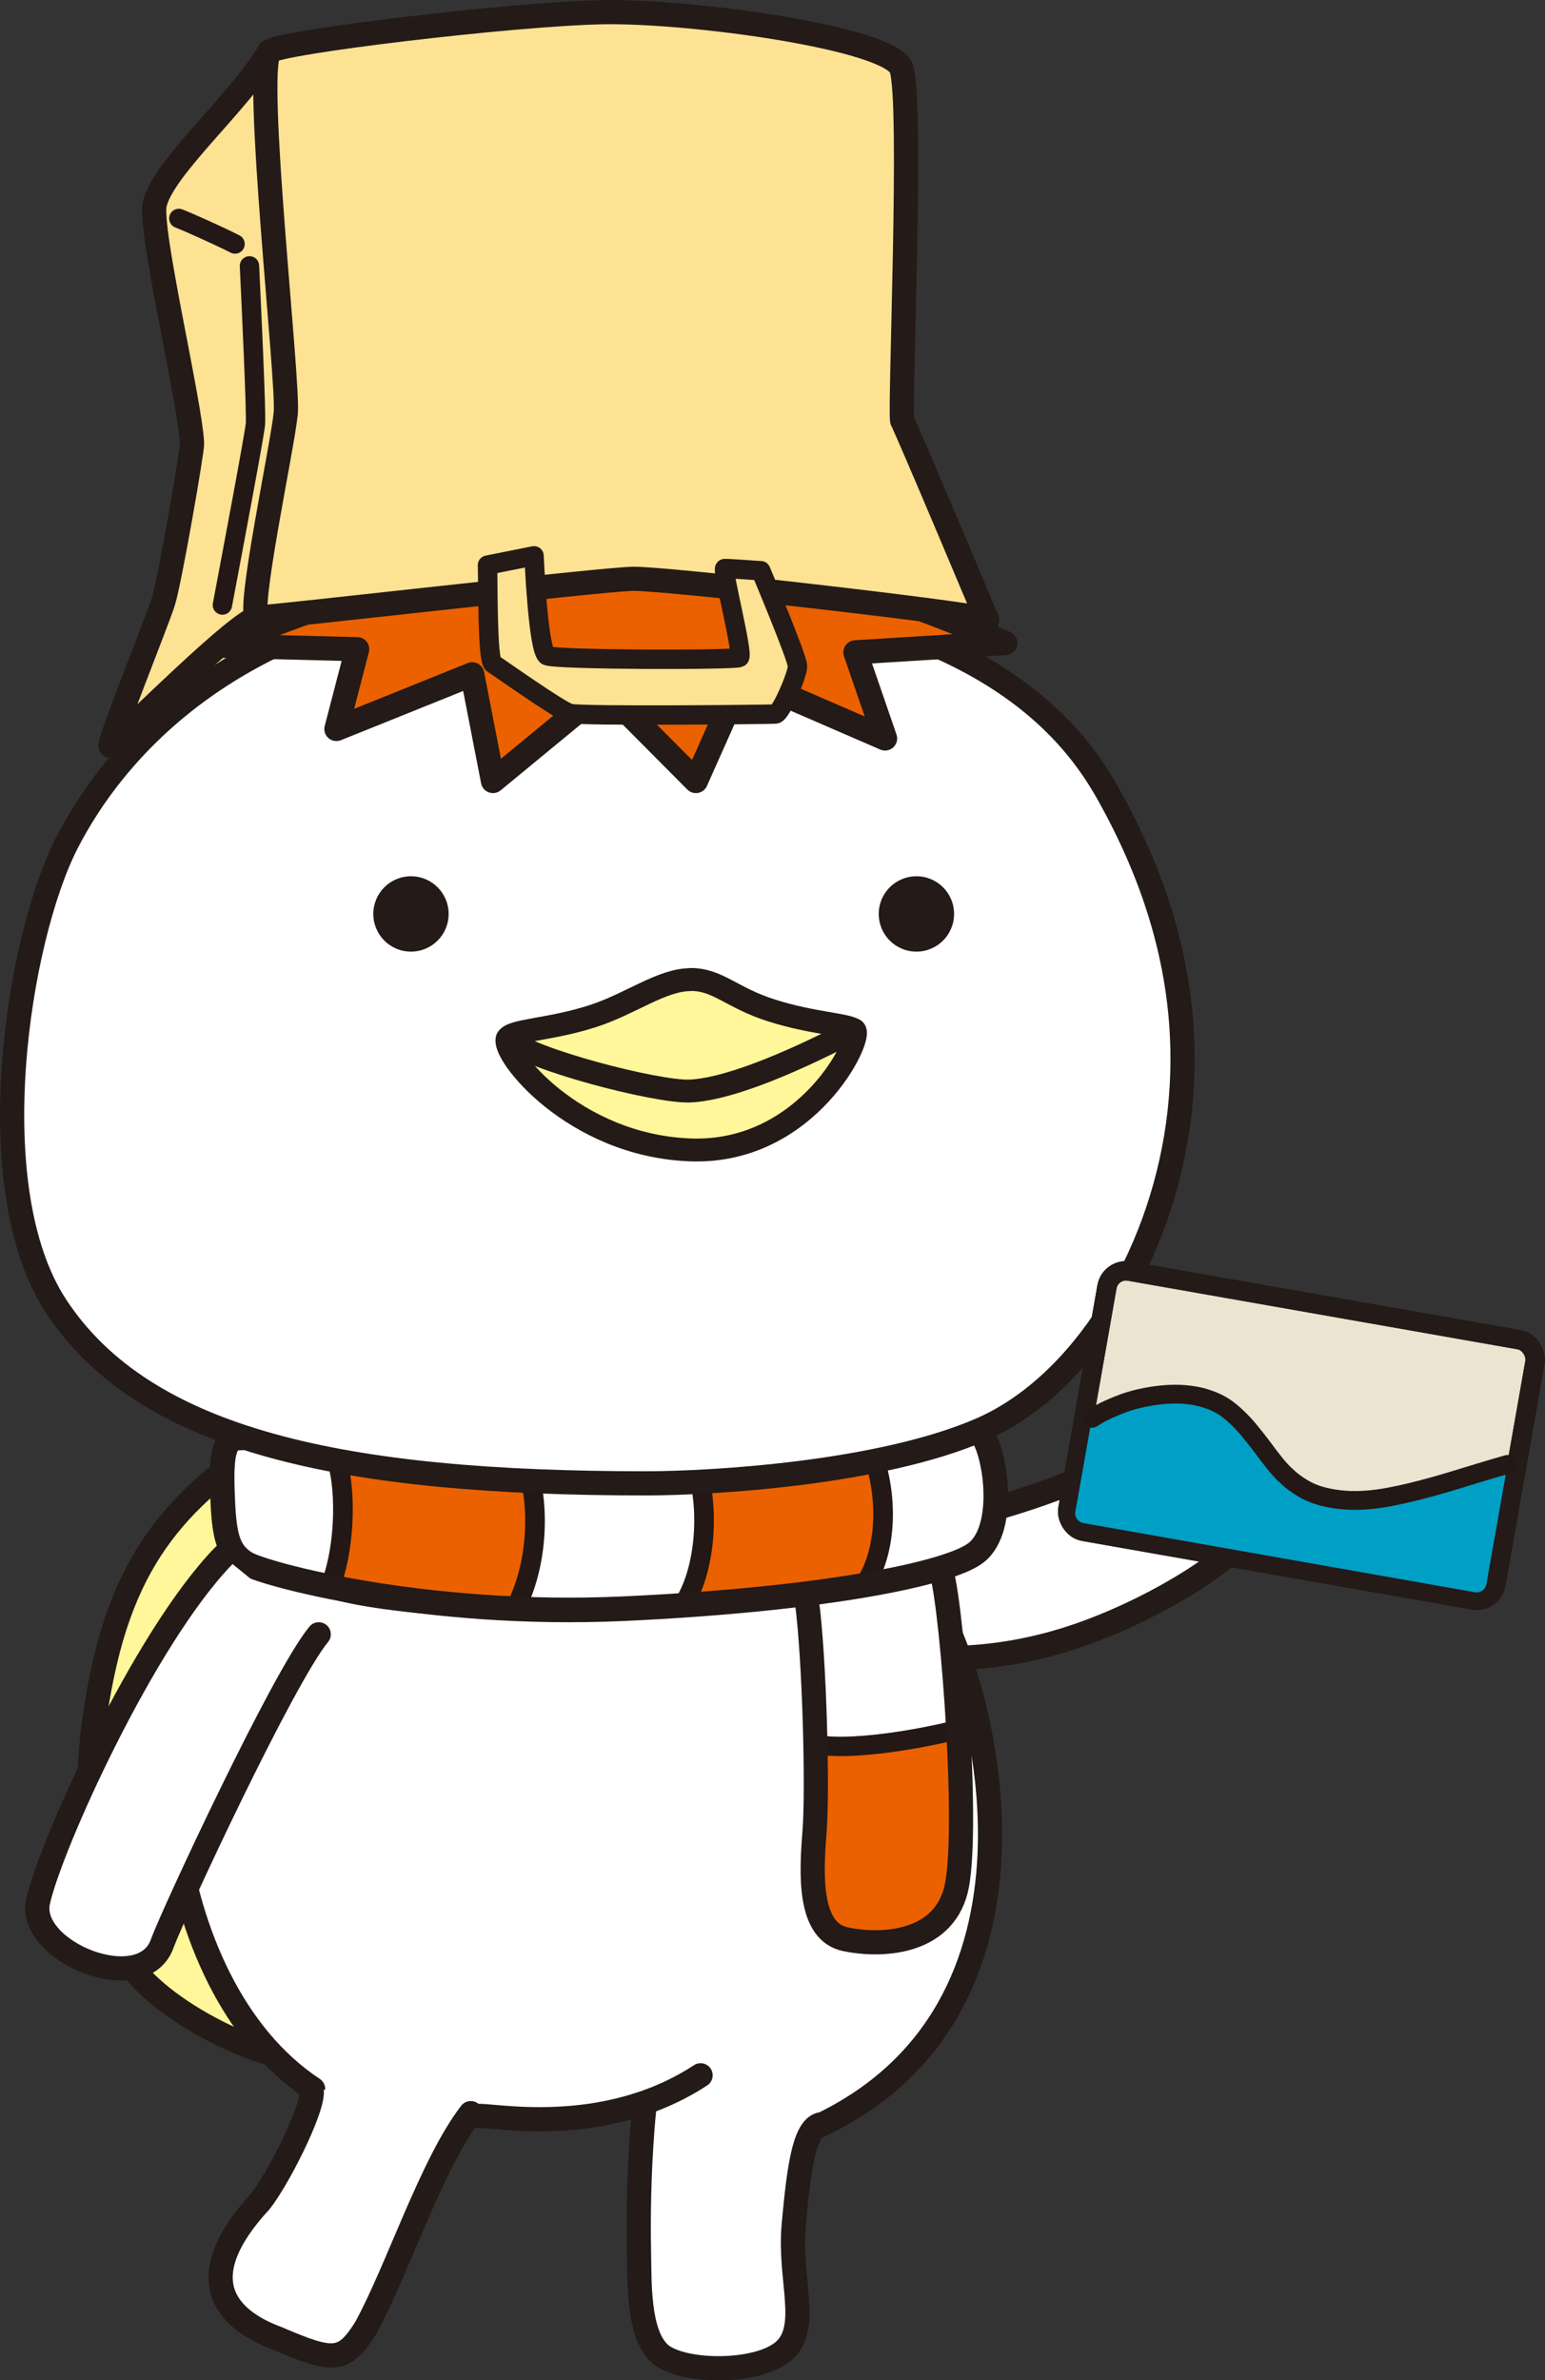 <svg id="a" data-name="07TOICAカードを持つ" xmlns="http://www.w3.org/2000/svg" width="180.9" height="278.62"><rect width="100%" height="100%" fill="#333333" stroke="none"/><defs><style>.h,.j,.p{stroke-linecap:round;stroke-linejoin:round}.h{fill:none}.h,.j,.p{stroke:#241a17;stroke-width:2.83px}.p,.u{fill:#fff}.j{fill:#fee293}</style></defs><g id="b" data-name="07TOICAカードを持つ0221直し"><path class="j" d="M31.55 6.04c-3.65 6.08-12.46 13.59-13.43 17.84-.68 2.99 4.13 23.13 4.37 28.03.04.81-2.61 16.13-3.38 18.56-.77 2.43-6.48 16.55-6.15 16.83.42.36 47.29 5.91 47.29 5.91s43.75-5.63 44.59-5.63c1.76-.01 10.71-13.88 10.73-15.1.03-1.22-84.01-66.43-84.01-66.43z"/><path class="h" d="M12.96 87.3c2.62-2.25 14.81-14.53 17.22-15.02"/><path d="M29.21 31.12c.21 4.5.81 17.08.7 18.5-.1 1.21-2.48 13.84-3.87 21.2m-5.1-45.25c1.11.43 4.52 1.95 6.58 2.99" stroke-width="2.27" stroke="#231815" fill="none" stroke-linecap="round" stroke-linejoin="round"/><path d="M36.29 165.3c-12.16 7.62-20.35 13.58-23.99 29.22-3.64 15.64-1.6 29.58 3.26 35.89 4.86 6.3 18.08 12 21.96 10.43 3.88-1.58 6.3-73.71 5.46-75.53-.85-1.82-3.19-2.19-6.69 0z" fill="#fff799" stroke-width="2.83" stroke="#241a17" stroke-linecap="round" stroke-linejoin="round"/><path class="p" d="M99.17 192.6c7.71 1.99 16.97 2.33 27.16-1.19 10.19-3.52 22.5-11.27 21.99-16.13-.5-4.86-4.87-9.95-7.36-9.49-2.49.46-14.82 11.14-41.92 14.15"/><path class="u" d="M28.6 181.51c3.44-17.87 69.57-24.14 80.3-1.63l.62 6.73c7.22 11.26 9.03 39.26 3.01 47.89-4.32 8.76-14.35 12.86-17.85 14.85 0 0-25.77 4.99-16.29-4.66-10.64 6.65-26.64 2.89-29.26 2-5.21 6.65-13.99-2.82-17.85-7.09-17.96-20.29-9.34-56.16-2.68-58.08z"/><path class="h" d="M36.66 244.52c-18.62-12.3-21.12-48.05-10.14-62.35 3.44-17.87 71.66-24.8 82.38-2.3"/><path class="p" d="M55.12 247.35c-4.61 5.97-8.58 18.37-12.28 25.11-2.57 4.13-3.84 4.06-10.38 1.25-4.85-1.78-11.06-6.17-1.99-16.02 2.4-3.04 7.01-12.47 5.86-13.34"/><path class="h" d="M109.74 188.16c5.7 9.91 15.37 47.22-14.22 60.86"/><path class="p" d="M96.02 248.68c-1.92.58-2.51 5.46-3.09 11.79-.57 6.33 1.95 11.9-1.11 14.67-3.05 2.77-12.18 2.65-14.64.3-2.46-2.36-2.29-8.18-2.36-11.69-.2-9.72.63-17.12.63-17.12"/><path class="u" d="M94.46 187.32c.91 6.67 1.31 22.12.91 27.13-.4 5.01-.7 11.63 3.61 12.54 4.31.9 11.33.5 12.94-5.72 1.6-6.22-.34-32.14-1.63-37.08"/><path d="M95.48 204.21c5.17.88 14.69-1.22 16.66-1.77.82 10.54.85 18.53-1.36 21.64-2.21 3.11-11 5.04-13.99 1.44s-1.07-9.82-1.08-14.71c0-4.89-.24-6.6-.24-6.6z" fill="#eb6100" stroke-width="2.27" stroke="#231815" stroke-linecap="round" stroke-linejoin="round"/><path class="h" d="M94.46 187.32c.91 6.67 1.31 22.12.91 27.13-.4 5.01-.7 11.63 3.61 12.54 4.31.9 11.33.5 12.94-5.72 1.6-6.22-.34-32.14-1.63-37.08m-28.26 58.73c-11.53 7.54-24.85 4.47-26.25 4.77"/><g id="c" data-name="水平103%"><path class="u" d="M114.92 167.85c1.01 2.08 1.96 12.05 0 13.86-1.96 1.81-18.51 5.51-41.86 6.59-23.35 1.08-42.23-4.06-44.28-5.33-2.05-1.26-2.51-3.07-2.7-7.32-.19-4.24-.12-7.06 1.55-7.3 1.66-.24 86.27-2.61 87.29-.51z"/><path d="M61.68 171.53c1.58 4.8 1.26 11.63-1.29 16.63-6.44.28-19.52-1.09-21.8-2.41 1.59-3.43 2.16-10.79.8-15.01 4.02-.55 22.29.79 22.29.79zm39.51-3.6c2.91 5.51 2.98 13.27 0 17.62-3.91 1.37-17.5 2.11-21.22 2.34 3.3-4.99 3.28-15.18 0-19.07 4.28-.05 21.22-.89 21.22-.89z" stroke-width="2.3" fill="#eb6100" stroke="#231815" stroke-linecap="round" stroke-linejoin="round"/><path d="M114.92 167.85c1.64 2.08 2.99 10.97-.58 13.86-3.07 2.49-17.93 5.51-41.28 6.59s-42.23-4.06-44.28-5.33c-2.05-1.26-2.51-3.07-2.7-7.32-.19-4.24-.12-7.06 1.55-7.3 1.66-.24 85.84-2.36 87.29-.51z" stroke="#241a17" stroke-width="2.88" fill="none" stroke-linecap="round" stroke-linejoin="round"/></g><path id="d" data-name="0318直し" class="p" d="M75.6 173.63c-35.38 0-58.64-4.92-69.03-20.73-9.09-13.83-4.51-42.94 1.24-54.2 5.76-11.25 21.91-31.15 62.07-30.36 42.35.83 54.92 15.7 59.89 24.6 4.97 8.9 10.44 22.22 8.16 38.71-2.18 15.75-11.32 30.59-23.1 35.7-11.78 5.11-31.39 6.28-39.24 6.28z"/><path d="M117.7 75.27l-17.54 1.09 3.47 10.08-16.7-7.24-5.45 12.22-10.7-10.76-13.06 10.76-2.43-12.49-15.9 6.4 2.43-9.34-15.9-.4s15.2-6.65 27.2-8.86c15.94-2.94 30.49-1.68 40.39.22 9.45 1.81 24.19 8.32 24.19 8.32z" fill="#eb6100" stroke-width="2.83" stroke="#241a17" stroke-linecap="round" stroke-linejoin="round"/><path d="M80.85 114.67c-3.37 0-6.99 2.83-11.41 4.26-5.01 1.63-9.53 1.63-10.03 2.63-.82 1.63 7.65 12.54 21.44 13.04 13.79.5 20.33-13.33 19.19-14.05-1.08-.68-4.89-.75-9.66-2.26-4.76-1.5-6.27-3.64-9.53-3.64z" fill="#fff799" stroke-width="2.68" stroke="#241a17" stroke-linecap="round" stroke-linejoin="round"/><path d="M100.03 120.56c-8.65 4.52-15.42 7.02-19.31 7.15s-18.93-3.76-21.32-6.14" stroke-width="2.68" stroke="#241a17" fill="none" stroke-linecap="round" stroke-linejoin="round"/><path d="M102.89 106.98c0 2.44 1.97 4.41 4.41 4.41s4.41-1.97 4.41-4.41-1.97-4.41-4.41-4.41-4.41 1.97-4.41 4.41zm-59.18 0c0 2.44 1.97 4.41 4.41 4.41s4.41-1.97 4.41-4.41-1.97-4.41-4.41-4.41-4.41 1.97-4.41 4.41z" fill="#241a17"/><g id="e" data-name="カード"><rect x="126.95" y="152.58" width="50.88" height="30.93" rx="2.26" ry="2.26" transform="rotate(-170.02 152.384 168.042)" fill="#eae4d1" stroke-width="2.27" stroke="#241a17" stroke-linecap="round" stroke-linejoin="round"/><rect x="126.95" y="152.58" width="50.88" height="30.93" rx="2.26" ry="2.26" transform="rotate(-170.02 152.384 168.042)" stroke-width="2.27" stroke="#241a17" fill="none" stroke-linecap="round" stroke-linejoin="round"/><path d="M126.83 178.28l45.87 8.1c.62.11 1.21-.31 1.33-.92l2.48-14.05c-1.16.33-2.32.68-3.48 1.03-1.71.52-3.42 1.06-5.15 1.54-1.73.48-3.47.92-5.24 1.25-1.67.31-3.45.49-5.15.36-1.72-.13-3.51-.49-5.01-1.42-.35-.21-.69-.44-1.02-.69-.36-.26-.68-.57-1-.87-.61-.56-1.14-1.23-1.65-1.89-.54-.68-1.04-1.41-1.58-2.08-.56-.69-1.09-1.41-1.71-2.05-.59-.62-1.21-1.21-1.91-1.72-.7-.5-1.5-.87-2.32-1.14-1.65-.54-3.45-.63-5.17-.47-1.72.17-3.45.53-5.05 1.17-.81.33-1.6.66-2.36 1.08-.29.17-.58.34-.87.52l-1.93 10.92c-.11.62.31 1.22.93 1.32z" fill="#00a0c6"/><path d="M176.51 171.41c-1.16.33-2.32.68-3.48 1.03-1.71.52-3.42 1.06-5.15 1.54-1.73.48-3.47.92-5.24 1.25-1.67.31-3.45.49-5.15.36-1.72-.13-3.51-.49-5.01-1.42-.35-.21-.69-.44-1.02-.69-.36-.26-.68-.57-1-.87-.61-.56-1.14-1.23-1.65-1.89-.54-.68-1.04-1.41-1.58-2.08-.56-.69-1.09-1.41-1.71-2.05-.59-.62-1.21-1.21-1.91-1.72-.7-.5-1.5-.87-2.32-1.14-1.65-.54-3.45-.63-5.17-.47-1.72.17-3.45.53-5.05 1.17-.81.33-1.6.66-2.36 1.08-.29.17-.58.34-.87.52" stroke-width="2.2" stroke="#231815" fill="none" stroke-linecap="round" stroke-linejoin="round"/></g><path class="p" d="M37.32 191.3c-4.19 5.08-16.88 32.34-18.29 36.1-2.22 6.65-16.03 1.03-14.55-4.91 1.45-6.49 12.33-30.67 21.65-40.31"/><g><path class="j" d="M115.56 72.47c-3.72-.89-37.64-4.78-41.43-4.72-3.79.06-42.56 4.55-43.96 4.53-1.39-.02 2.94-20.14 3.29-23.93.35-3.79-3.75-40.02-1.92-42.31.87-1.09 28.58-4.42 39.04-4.61 10.47-.19 33.53 3.02 34.93 6.52 1.4 3.51-.25 40.8.14 41.35.39.55 9.89 23.17 9.89 23.17z"/><path d="M89.08 66.8s4.3 10.21 4.3 11.19c0 .98-1.94 5.54-2.58 5.59-.64.05-22.84.28-24.07-.07-1.23-.34-8.34-5.41-9.01-5.82-.67-.41-.57-9.44-.64-11.54l5.45-1.09s.46 11.18 1.53 11.69c1.07.51 22.01.53 22.52.21.51-.31-2.08-10.39-1.72-10.41.36-.02 4.23.26 4.23.26z" fill="#fee293" stroke="#241a17" stroke-width="2.27" stroke-linecap="round" stroke-linejoin="round"/></g></g></svg>